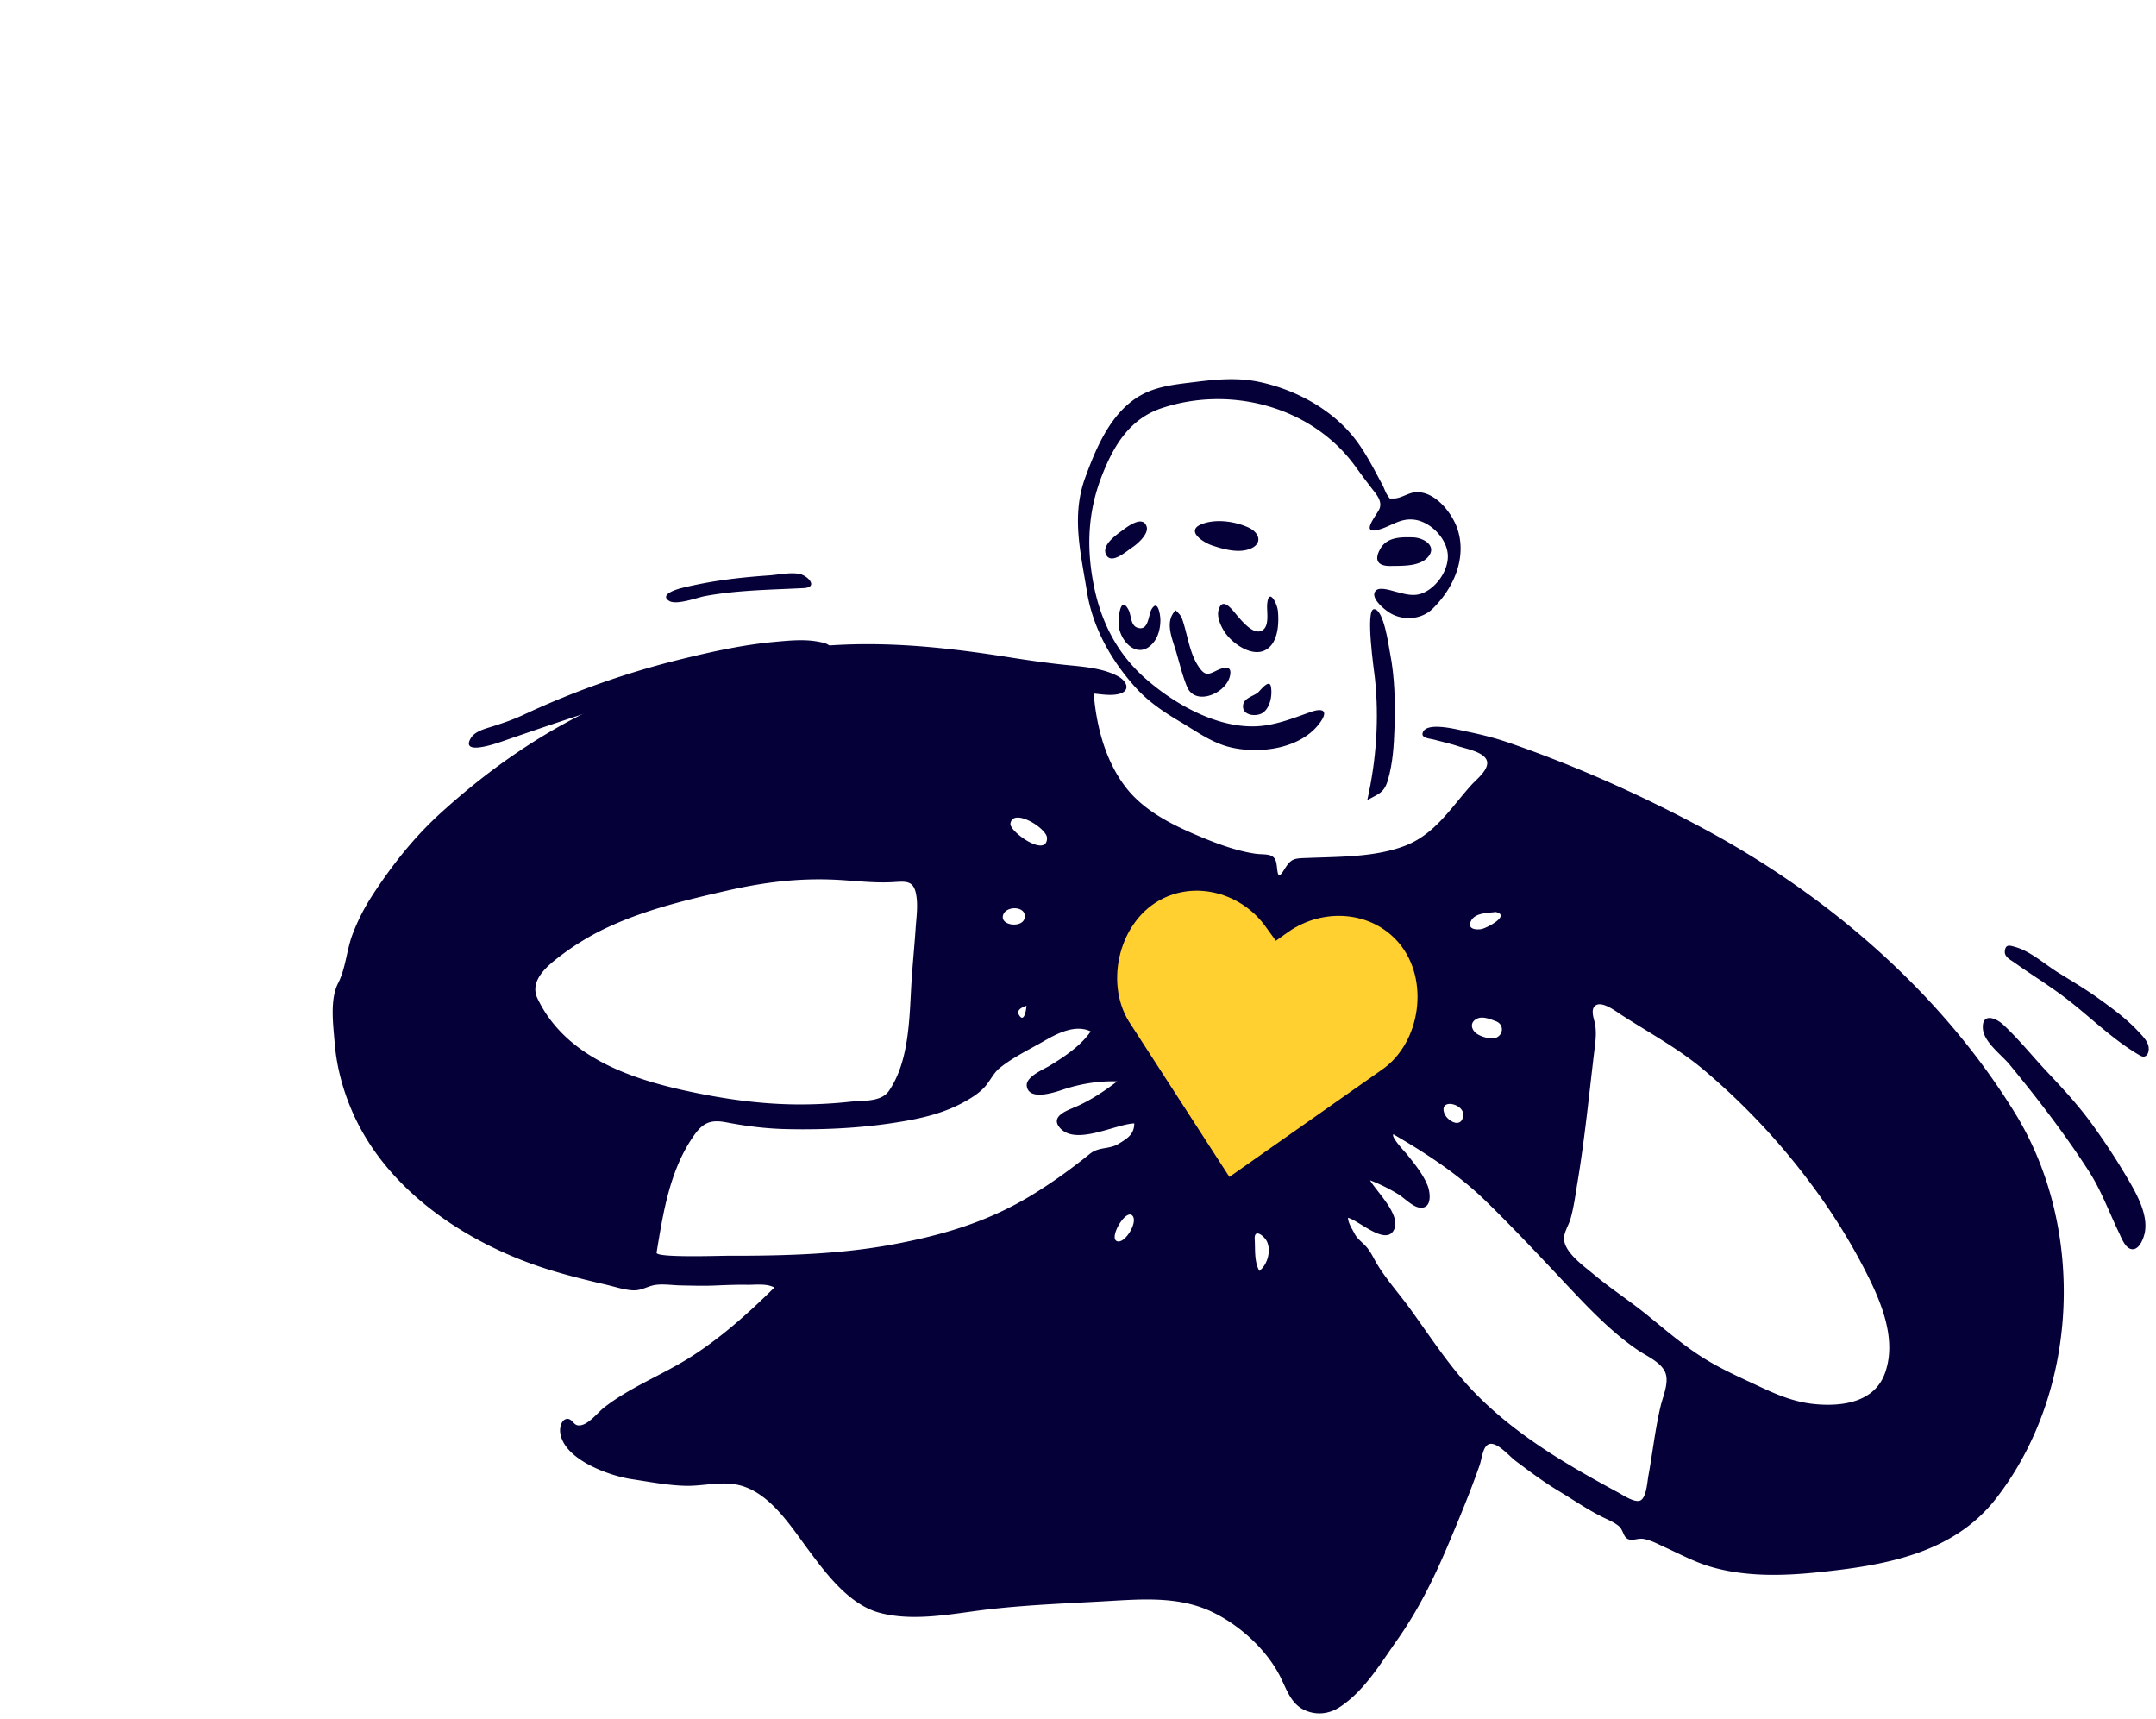 <svg width="306" height="244" fill="none" xmlns="http://www.w3.org/2000/svg"><g clip-path="url(#clip0)"><path fill-rule="evenodd" clip-rule="evenodd" d="M76.29 141.702c3.89 8.139 12.91 11.322 21.156 13.112 4.951 1.075 9.987 1.821 15.059 1.908a66.021 66.021 0 008.21-.38c1.796-.194 4.342.081 5.454-1.543 2.935-4.287 2.891-10.503 3.199-15.457.157-2.519.415-5.032.583-7.551.107-1.612.379-3.36.055-4.964-.379-1.879-1.422-1.756-3.145-1.65-2.375.147-4.723-.099-7.092-.267-5.783-.409-11.048.21-16.678 1.501-5.567 1.276-10.977 2.556-16.214 4.896a36.64 36.64 0 00-7.337 4.34c-1.785 1.355-4.476 3.491-3.25 6.055zm16.899 36.062c-.124.754 8.925.436 10.105.438 7.749.012 15.696-.172 23.333-1.587 7.129-1.321 13.576-3.217 19.808-7.015 2.905-1.771 5.598-3.718 8.234-5.843 1.322-1.066 2.693-.598 4.087-1.437 1.255-.755 2.22-1.348 2.231-2.898-2.731.096-8.453 3.288-10.639.531-1.246-1.572 1.156-2.378 2.292-2.869 2.135-.924 4.075-2.221 5.923-3.624-2.611-.08-5.151.33-7.623 1.142-1.098.361-4.888 1.712-5.208-.464-.197-1.339 2.401-2.38 3.256-2.904 2.099-1.285 4.398-2.819 5.82-4.863-2.141-1.033-4.665.231-6.525 1.305-2.064 1.192-4.532 2.375-6.375 3.87-.95.771-1.361 1.842-2.166 2.724-.907.991-2.166 1.732-3.349 2.35-2.279 1.191-4.787 1.88-7.306 2.35-5.758 1.073-11.744 1.401-17.591 1.259-2.869-.07-5.603-.421-8.41-.956-2.181-.416-3.285.014-4.561 1.821-3.454 4.888-4.388 10.912-5.336 16.67zm73.516-26.59c.988 1.452 2.448 2.554 3.503 3.974.928 1.25 2.017 2.606 3.121 3.696 1.179 1.164 2.339.797 3.749.302 1.654-.58 3.404-.571 5.081-1.045 5.796-1.643 13.666-7.097 14.128-13.631.196-2.77-.595-5.717-2.836-7.5-2.036-1.619-5.219-2.98-7.871-2.61-1.497.209-2.742 1.135-3.881 2.064-1.327 1.084-1.674.787-2.437-.719-1.365-2.694-4.011-5.385-7.082-6.028-1.526-.32-3.109-.34-4.621-.019-.205.044-.367.279-.573.325-.254.056-.579-.253-.761-.188-.458.163-1.038.865-1.36 1.215-1.292 1.405-3.679 4.192-2.301 5.931 0 0-.49 1.822-.514 2.037-.129 1.123.046 2.114.309 3.227.788 3.344 2.431 6.152 4.346 8.969zm-8.249 24.924c1.103.636 3.218-2.788 2.214-3.637-.957-.811-3.212 3.062-2.214 3.637zm19.625-.235c.094 1.495-.092 3.126.655 4.494 1.165-.883 1.71-2.874 1.071-4.195-.365-.755-1.829-1.933-1.726-.299zm-32.397-33.137c-.001.037-1.589.398-1.059 1.305.725 1.239 1.043-.782 1.059-1.305zm-3.343-12.768c-.304 1.422 2.778 1.758 3.079.327.37-1.761-2.757-1.834-3.079-.327zm6.262-11.041c-.005-1.366-4.823-4.352-5.191-2.057-.185 1.151 5.198 4.959 5.191 2.057zm43.635 56.122c.427.836 1.197 1.301 1.777 2 .609.732.969 1.585 1.462 2.395 1.354 2.223 3.142 4.203 4.669 6.309 2.808 3.871 5.416 7.941 8.71 11.431 5.886 6.236 13.358 10.606 20.844 14.646.62.334 2.358 1.512 3.138 1.103.842-.441.96-2.635 1.108-3.442.607-3.306.973-6.707 1.753-9.969.32-1.34 1.145-3.161.721-4.549-.473-1.55-2.57-2.446-3.807-3.268-3.758-2.499-7.121-6.043-10.201-9.317-3.785-4.024-7.603-8.109-11.563-11.963-3.88-3.775-8.429-6.743-13.096-9.453-.343.436 1.698 2.549 1.923 2.832 1.075 1.353 2.257 2.772 2.918 4.387.467 1.144.671 3.539-1.249 3.165-.93-.18-2.095-1.382-2.868-1.86a24.625 24.625 0 00-4.026-1.992c.935 1.651 4.6 5.063 3.318 7.168-1.244 2.042-4.97-1.51-6.454-1.845.07.826.558 1.507.923 2.222zm49.509 17.659c2.541 1.593 5.244 2.782 7.951 4.051 2.58 1.209 4.987 2.225 7.846 2.504 3.948.384 8.554-.246 10.025-4.494 1.743-5.034-.836-10.603-3.134-15.015-2.797-5.368-6.17-10.365-9.988-15.061a96.457 96.457 0 00-12.724-12.932c-3.522-2.964-7.744-5.234-11.612-7.735-.736-.476-2.721-2.012-3.666-1.324-.763.557-.198 1.9-.067 2.607.255 1.377.044 2.659-.121 4.039-.738 6.163-1.348 12.353-2.369 18.479-.285 1.708-.514 3.509-.993 5.174-.266.922-1.021 2.002-.903 2.988.227 1.894 2.818 3.698 4.153 4.823 2.39 2.013 5.02 3.706 7.452 5.665 2.67 2.151 5.235 4.403 8.15 6.231zm-29.433-47.772c-.734-.275-1.822-.737-2.608-.4-1.025.441-.995 1.383-.286 2.03.559.511 2.04.951 2.749.762 1.209-.323 1.38-1.929.145-2.392zm-7.343 12.999c.382 1.157 2.468 2.33 2.702.385.201-1.665-3.406-2.515-2.702-.385zm7.307-28.505c-1.07.158-2.929.081-3.506 1.28-.537 1.116.597 1.29 1.475 1.148.723-.117 4.239-1.951 2.031-2.428zM47.99 139.521c1.078-2.105 1.2-4.677 2.033-6.894.808-2.149 1.822-4.063 3.088-5.974 2.804-4.231 5.76-7.943 9.528-11.361 7.096-6.438 14.846-11.77 23.63-15.66 8.672-3.839 17.908-6.465 27.328-7.64 9.99-1.247 19.55-.308 29.436 1.253 2.952.466 5.91.896 8.885 1.182 2.175.209 4.9.476 6.844 1.595 1.221.704 1.697 2.013.097 2.441-1.135.304-2.477.068-3.629-.044.383 4.601 1.612 9.408 4.434 13.154 2.755 3.656 7.089 5.675 11.223 7.378 2.242.923 4.783 1.819 7.189 2.183 1.521.23 2.845-.199 3.102 1.477.177 1.165.11 2.384 1.028.893 1.085-1.763 1.402-1.678 3.558-1.762 4.407-.171 9.402-.108 13.57-1.689 4.325-1.64 6.543-5.373 9.49-8.649.729-.81 2.719-2.332 2.158-3.575-.513-1.137-2.916-1.577-3.983-1.925-1.127-.366-2.283-.632-3.428-.938-.663-.176-2.07-.206-1.576-1.144.746-1.413 5.052-.238 6.138-.018 2.019.408 4.045.914 5.993 1.586 9.663 3.332 19.204 7.614 28.184 12.478 17.423 9.438 33.263 23.158 43.702 40.129 10.02 16.289 9.135 39.434-2.724 54.668-6.163 7.918-16.021 9.516-25.444 10.478-4.971.507-10.137.615-14.983-.786-2.325-.673-4.418-1.812-6.609-2.808-.955-.435-2.021-1.025-3.07-1.174-.794-.112-1.704.434-2.35-.111-.458-.387-.509-1.212-1.068-1.685-.672-.567-1.563-.919-2.341-1.304-2.16-1.07-4.17-2.47-6.238-3.712-2.138-1.284-4.097-2.759-6.09-4.253-1.006-.754-3.136-3.379-4.202-2.052-.486.605-.641 1.95-.883 2.646a120.094 120.094 0 01-1.334 3.626c-1.02 2.646-2.115 5.263-3.223 7.874-1.998 4.71-4.205 9.154-7.163 13.341-2.363 3.344-4.65 7.222-8.153 9.515-1.529 1.001-3.351 1.196-5.038.392-1.92-.915-2.513-2.978-3.406-4.74-1.964-3.877-5.86-7.387-9.776-9.218-4.795-2.242-10.073-1.737-15.198-1.453-5.421.302-10.918.514-16.31 1.13-5.026.574-10.598 1.839-15.602.49-4.365-1.177-7.671-5.688-10.232-9.136-2.572-3.464-5.656-8.38-10.317-9.093-2.315-.354-4.64.276-6.96.221-2.547-.06-5.155-.575-7.673-.952-3.127-.467-9.827-2.822-10.13-6.775-.045-.587.209-1.716.983-1.772.712-.051.877.804 1.517.911 1.301.218 2.811-1.794 3.713-2.502 3.639-2.856 8.136-4.583 12.047-7.023 4.416-2.754 8.475-6.383 12.158-10.034-1.158-.597-2.605-.366-3.852-.382-1.515-.021-3.008.031-4.522.101-1.668.078-3.328.015-4.997-.015-1.245-.023-2.84-.306-4.048.048-1.055.309-1.704.75-2.902.638-1.218-.113-2.403-.517-3.59-.793-3.21-.748-6.406-1.532-9.529-2.594-11.036-3.752-21.943-11.236-26.601-22.255-1.267-2.997-2.112-6.191-2.369-9.436-.2-2.533-.714-6.155.486-8.497z" fill="#050038"/><path fill-rule="evenodd" clip-rule="evenodd" d="M178.707 54.192c-2.981-.629-5.965-.377-8.959-.001-2.634.33-5.413.559-7.779 1.87-4.254 2.361-6.358 7.385-7.948 11.73-1.983 5.423-.636 10.652.248 16.163.827 5.153 3.438 9.766 6.91 13.616 1.82 2.017 4.003 3.48 6.323 4.853 2.357 1.396 4.57 3.052 7.291 3.662 4.131.926 9.862.159 12.539-3.509 1.219-1.671.514-2.179-1.316-1.535-2.655.935-5.252 2.004-8.116 2.038-5.553.067-11.425-3.304-15.467-6.914-4.039-3.61-6.27-8.166-7.259-13.436-.997-5.315-.732-10.272 1.253-15.312 1.682-4.271 3.954-8.007 8.488-9.508 9.787-3.24 21.301-.202 27.442 8.266a113.832 113.832 0 002.562 3.421c.562.716 1.221 1.572.902 2.52-.273.81-2.768 3.612-.412 3.11 1.91-.407 3.202-1.754 5.34-1.474 2.277.298 4.551 2.61 4.731 4.916.173 2.199-1.597 4.755-3.64 5.533-1.266.482-2.451.096-3.695-.216-.616-.155-2.298-.746-2.856-.183-.988.995 1.299 2.791 2.068 3.234 1.872 1.078 4.416.88 5.978-.653 1.587-1.559 2.869-3.489 3.522-5.626.625-2.048.627-4.263-.216-6.25-.898-2.114-3.103-4.755-5.636-4.663-1.099.04-2.175.923-3.239.897-.671-.017-.421.135-.846-.46-.27-.379-.464-1.008-.695-1.436-1.329-2.463-2.607-5.06-4.431-7.202-3.27-3.842-8.187-6.418-13.087-7.45zm1.677 43.255c-.22-1.196-1.514.556-1.84.825-.646.53-1.936.765-2.1 1.726-.27 1.585 1.933 1.777 2.831 1.121 1.021-.748 1.325-2.492 1.109-3.672zM166.873 86.6c-1.558 1.536-.59 3.79-.037 5.586.528 1.716.95 3.616 1.643 5.274 1.149 2.752 5.393 1.013 6.052-1.4.504-1.847-1.002-1.333-2.008-.828-1.036.52-1.49.606-2.23-.385-1.486-1.993-1.719-4.819-2.542-7.104-.163-.453-.567-.794-.878-1.142zm-3.417-.164c-.494.8-.389 3.242-2.071 2.621-.93-.343-.824-1.763-1.193-2.477-1.239-2.397-1.58 1.532-1.352 2.586.501 2.323 2.904 4.388 4.861 2.026.727-.878 1.008-2.131.993-3.256-.008-.612-.328-2.98-1.238-1.5zm16.391-.622c-.075 1.048.423 3.281-.905 3.743-1.168.407-2.638-1.38-3.296-2.137-.683-.786-2.151-2.93-2.708-.8-.284 1.085.516 2.645 1.155 3.452 1.366 1.72 4.56 3.709 6.361 1.456.98-1.226 1.057-3.27.927-4.76-.104-1.206-1.352-3.485-1.534-.954zm-20.63-10.486c-.857.635-2.865 2.036-2.243 3.356.727 1.542 2.933-.489 3.739-1.01.727-.47 2.356-1.908 2.032-2.939-.536-1.705-2.776.036-3.528.593zm11.437-.983c-2.545.943.138 2.642 1.373 3.057 1.495.501 3.427 1.046 5.002.613 2.232-.613 1.93-2.37.087-3.19-1.891-.84-4.486-1.213-6.462-.48zm29.89 1.914c-1.704-.051-3.661-.06-4.618 1.593-.989 1.708-.302 2.504 1.459 2.466 1.628-.034 4.019.1 5.231-1.208 1.448-1.563-.492-2.803-2.072-2.851z" fill="#050038"/><path fill-rule="evenodd" clip-rule="evenodd" d="M195.135 96.188c-.087-.812-1.407-9.773-.106-9.74 1.378.034 2.062 5.214 2.249 6.165.693 3.51.757 7.123.64 10.693-.082 2.487-.232 5.019-.942 7.419-.545 1.845-1.383 1.954-2.918 2.814 1.284-5.688 1.699-11.553 1.077-17.35z" fill="#050038"/><path d="M198.527 133.796c-3.87-4.536-10.668-4.998-15.598-1.605l-1.846 1.313-1.366-1.88c-3.389-4.861-10.016-6.769-15.206-3.832-5.946 3.377-7.765 12.237-3.967 17.663l13.944 21.562 21.72-15.267c5.426-3.797 6.751-12.745 2.319-17.954z" fill="#FFD02F"/><path fill-rule="evenodd" clip-rule="evenodd" d="M281.433 146.01c.149 1.891 2.656 3.688 3.796 5.075 3.987 4.85 7.829 9.829 11.232 15.106 1.766 2.738 2.875 5.819 4.284 8.74.344.712.889 2.258 1.859 2.343 1.064.094 1.674-1.636 1.817-2.42.484-2.673-1.358-5.776-2.673-7.989a97.012 97.012 0 00-4.801-7.299c-1.87-2.581-4.004-4.919-6.194-7.231-2.151-2.27-4.138-4.78-6.426-6.913-1.078-1.004-3.077-1.745-2.894.588zM116.202 91.073c-2.033-.392-4.151-.175-6.193.01-4.492.405-8.903 1.379-13.277 2.45a120.466 120.466 0 00-22.389 7.884c-1.494.7-2.978 1.206-4.542 1.701-1.002.317-2.406.664-2.984 1.64-1.47 2.484 3.506.782 4.213.537l.995-.344c14.747-5.091 29.429-9.959 45.102-11.25.835-.069 1.234-.71.98-1.49-.275-.847-1.15-.992-1.905-1.138zm168.343 43.893c-.091.836.792 1.231 1.357 1.633 2.106 1.502 4.303 2.873 6.399 4.39 3.892 2.814 7.243 6.381 11.423 8.794.955.552 1.341-.449 1.225-1.217-.129-.855-.924-1.616-1.487-2.221-1.623-1.747-3.587-3.183-5.513-4.577-1.909-1.383-3.93-2.559-5.926-3.807-1.854-1.16-3.895-3.001-6.036-3.586l-.093-.026c-.681-.19-1.242-.366-1.349.617zM114.06 83.459c2.188-.114.538-1.854-.705-2.039-1.388-.205-2.852.14-4.233.237-4.223.293-8.183.764-12.293 1.771-.614.15-3.336.907-1.86 1.846 1.023.651 4.01-.478 5.058-.674 4.607-.861 9.358-.898 14.033-1.14z" fill="#050038"/></g></svg>